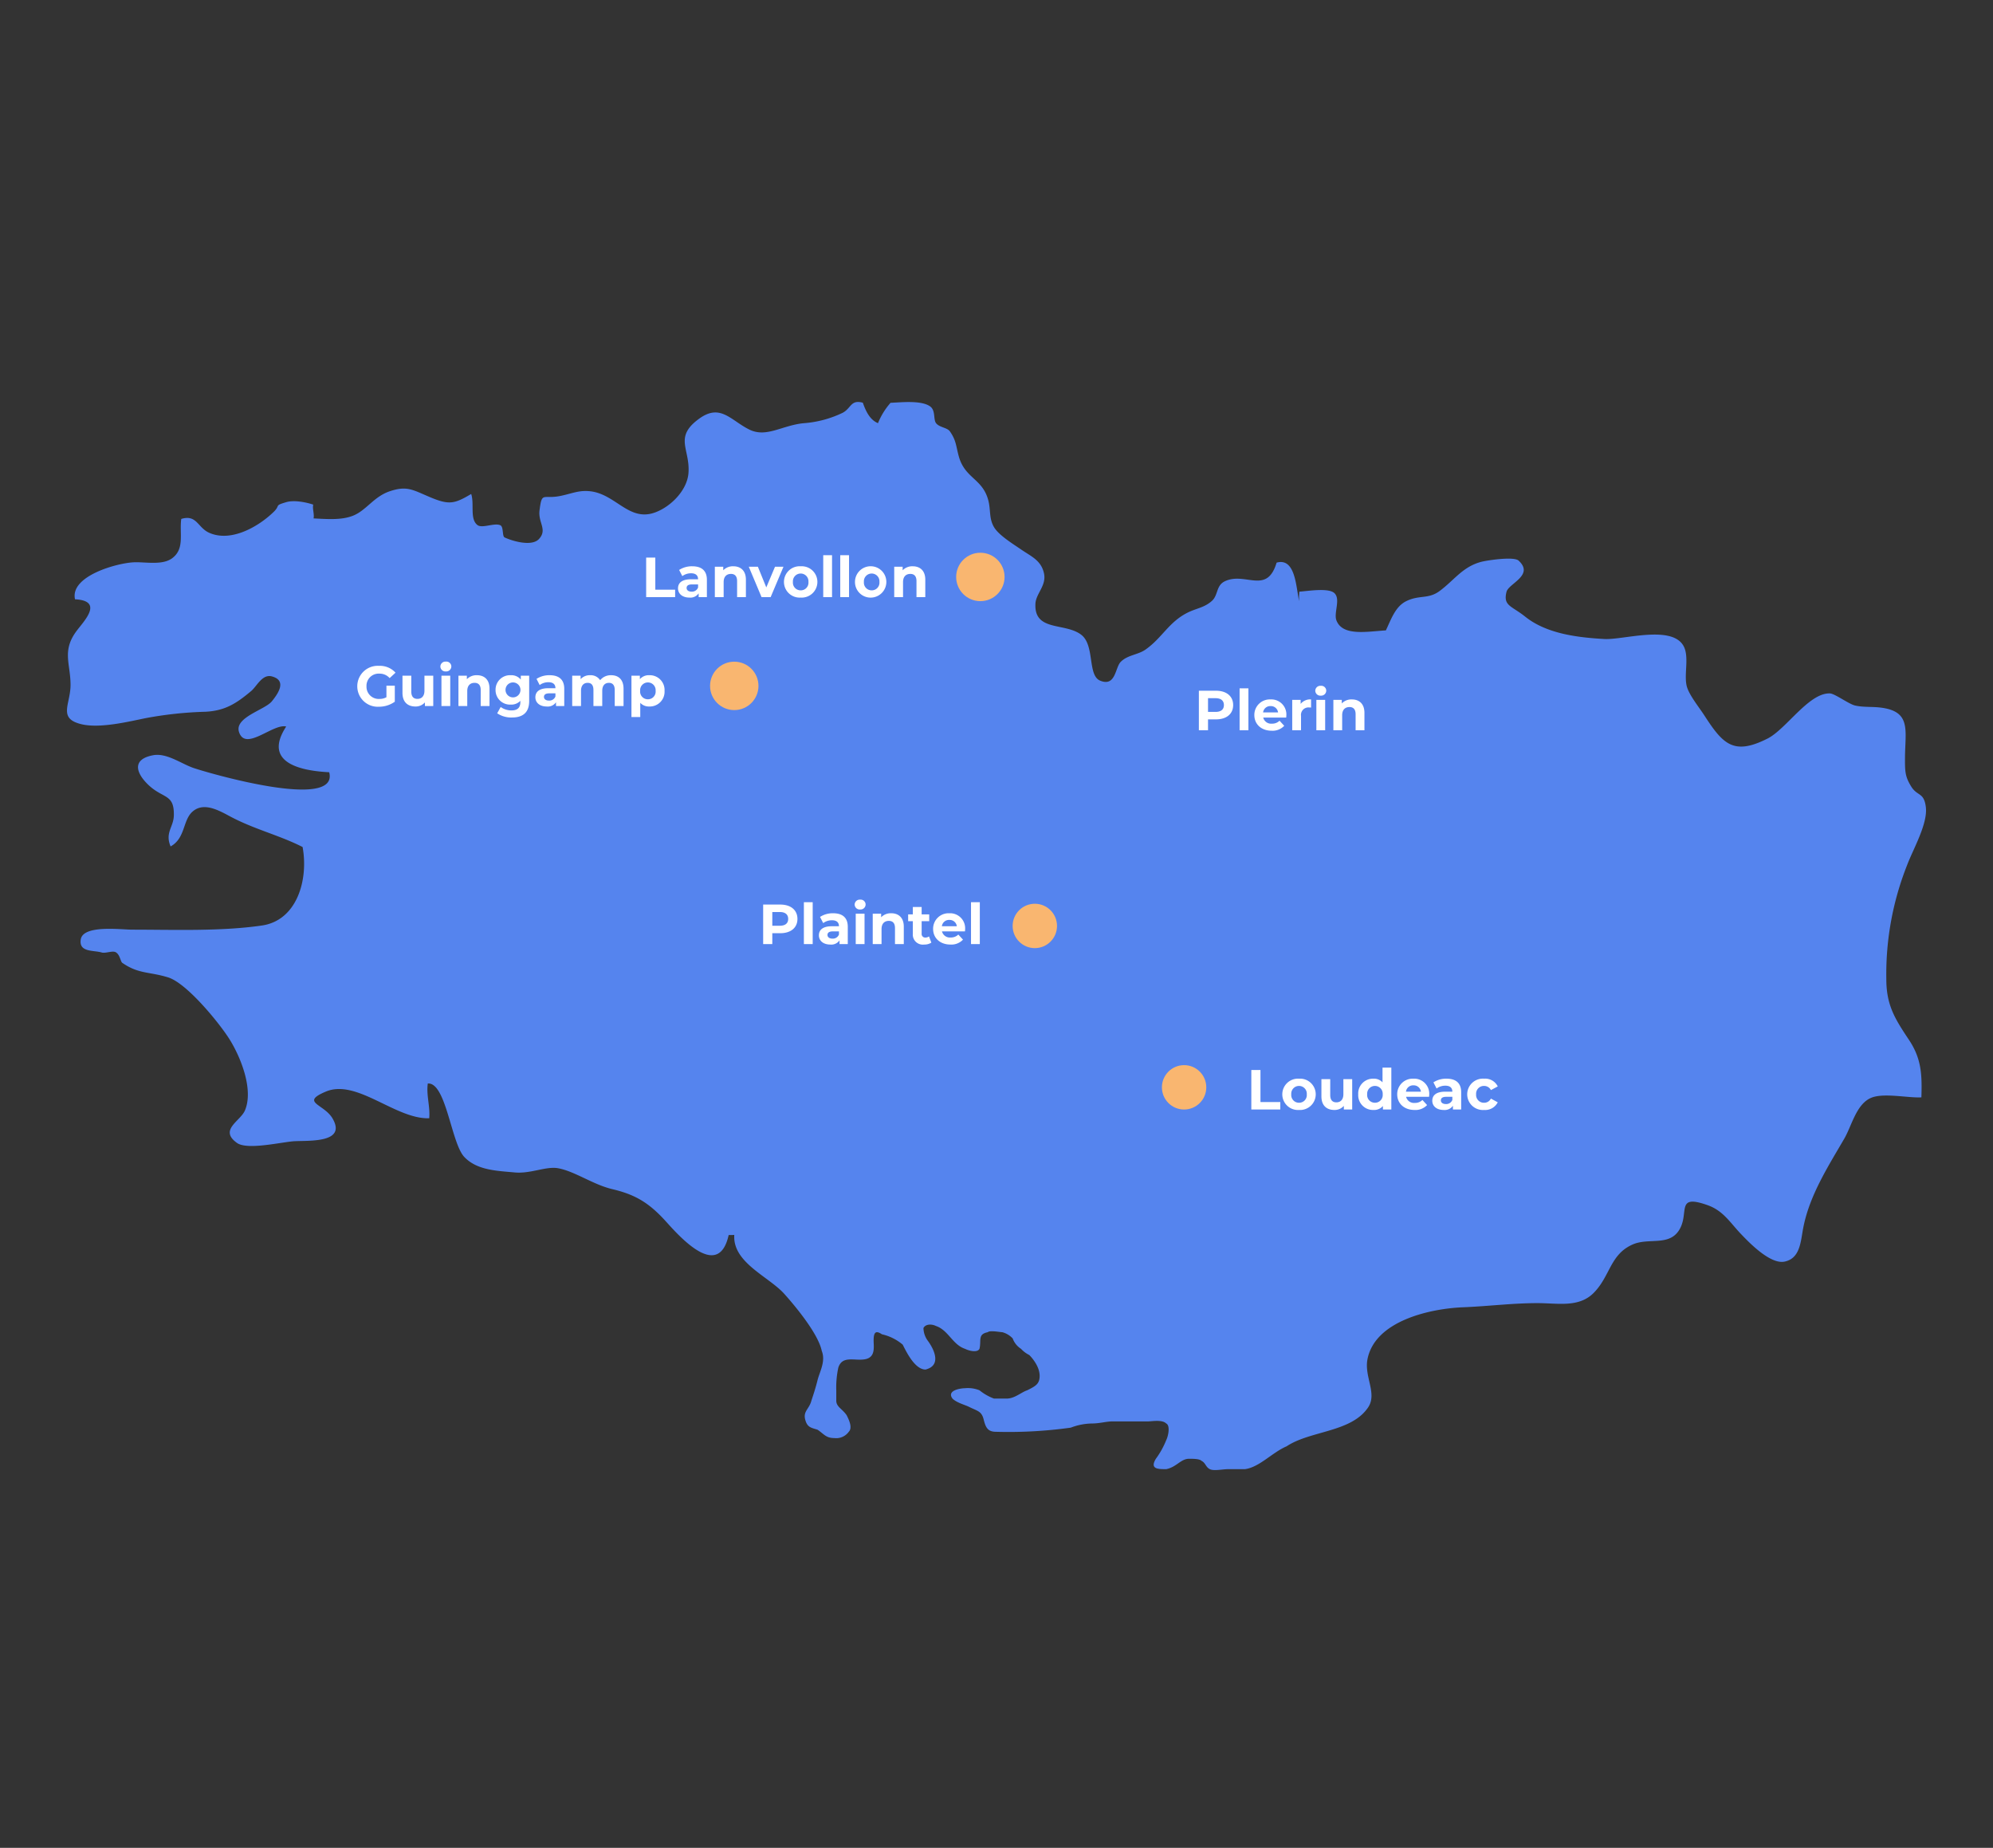 <?xml version="1.0" encoding="UTF-8"?>
<svg xmlns="http://www.w3.org/2000/svg" xmlns:xlink="http://www.w3.org/1999/xlink" width="494" height="458" viewBox="0 0 494 458"><rect x="0" y="0" width="494" height="458" fill="#333333" stroke="none"/><defs/><g id="Img-cabinet-carte-modif"><g id="Groupe_7561" transform="translate(16.603 99.623)"><g id="Groupe_7560" transform="translate(0 0.004)"><path id="Tracé_7316" d="M51.188,27.3c1.841-1.779.054-1.551,3.191-2.469,1.9-.556,4.862.011,6.661.619-.255,1,.321,2.427.075,3.418,3.565.178,7.421.51,10.351-.924s4.809-4.547,8.527-5.8c4.241-1.426,5.655-.383,9.861,1.4,4.858,2.06,6.148,1.742,10.337-.734.825,2.457-.4,6.226,1.561,7.71,1.168.885,4.213-.624,5.665.043.849.389.419,2.714,1.057,3.018,1.779.848,6.687,2.359,8.509.4,2.175-2.338-.242-4.065.146-7.1.611-4.786.807-2.715,5.128-3.576,2.859-.57,4.6-1.486,7.444-1.166,6.357.716,9.611,7.637,16.092,5.242,4.041-1.494,7.937-5.6,8.254-9.734.462-6.009-3.731-8.891,2.69-13.523,5.225-3.768,7.743.393,12.347,2.7,4.233,2.12,8.045-.975,13.423-1.547A26.747,26.747,0,0,0,192.248,2.7c2.145-1.118,1.991-3.347,5.019-2.506.743,2.127,1.759,4.255,3.754,5.065A17.7,17.7,0,0,1,204.133.216c2.747-.121,7.646-.668,9.824.9,1.4,1.015.726,3.251,1.482,4.177.852,1.046,2.751,1.054,3.416,2.016,1.556,2.25,1.476,3.515,2.174,6.1,1.5,5.565,5.857,5.524,7.315,10.9.661,2.438.155,4.507,1.409,6.677,1.178,2.04,4.733,4.205,6.7,5.558,2.557,1.761,4.91,2.662,5.681,5.782.779,3.155-1.958,5.078-2.089,7.7-.348,6.956,7.324,4.6,11.348,7.674,3.421,2.614,1.512,10.073,4.7,11.383,3.858,1.587,3.705-3.257,5.083-4.648,1.752-1.766,4.232-1.705,6.168-3.066,4.161-2.924,5.775-6.872,10.528-9.2,2.068-1.012,4.077-1.2,5.915-2.854,1.6-1.439,1.008-3.8,3.195-4.858,5.091-2.444,10.431,3.442,12.843-4.627,4.7-1.312,4.807,6.107,5.582,9.538a13.489,13.489,0,0,1,.066-2.35c1.963-.111,7.269-1.038,8.714.4,1.543,1.535-.241,4.874.466,6.723,1.522,3.982,7.583,2.764,12.253,2.482,1.289-2.662,2.306-5.9,5.067-7.253,3.28-1.6,5.456-.424,8.273-2.519,3.651-2.715,5.739-6.055,10.386-7.24,1.393-.355,8.006-1.368,9.18-.283,3.94,3.641-2.476,5.659-3,7.739-.875,3.5,1.225,3.425,4.639,6.157,5.322,4.257,13.008,5.16,19.611,5.535,4.607.261,16.383-3.477,19.512,1.527,1.708,2.731.089,7.359.963,10.34.619,2.117,3.011,5.062,4.294,7.044,4.621,7.138,7.246,10.027,15.69,5.76,4.63-2.339,10.245-11.391,15.471-11.184,1.213.048,4.684,2.661,6.247,3.006,2.054.453,4.069.245,6.177.49,7.836.91,6.2,5.64,6.168,12.489-.015,3.383.025,4.621,1.517,7.056,1.549,2.526,3.194,1.385,3.651,5.144.5,4.158-3.162,10.406-4.669,14.429a73.228,73.228,0,0,0-5.128,28.162c-.009,6.542,2.181,9.931,5.63,15.119,3.053,4.593,3.253,8.505,3.061,14.224-3.37.182-9.512-1.223-12.577.167-3.6,1.632-4.685,6.888-6.557,10.106-4.011,6.9-8.609,14.033-10.158,22.107-.644,3.35-.723,7.505-4.605,8.327-3.493.74-8.642-4.553-10.785-6.8-2.765-2.894-4.417-5.807-8.307-7.186-8.171-2.9-4.322,2.007-7.14,6.3-2.555,3.888-7.51,1.72-11.428,3.438-5.628,2.468-5.546,7.832-9.656,11.993-3.673,3.716-8.862,2.553-13.877,2.548-6.273-.006-12.078.767-18.528,1.029-8.209.334-21.807,3.366-23.675,12.859-.856,4.35,2.462,8.5.163,11.945-4.155,6.22-14.321,5.738-20.211,9.658-3.6,1.543-6.687,5.144-10.287,5.658H287.9c-1.543,0-3.6.514-4.629,0s-1.029-1.543-2.057-2.057c-.514-.514-2.057-.514-3.086-.514-2.057,0-3.086,2.057-5.658,2.572-2.058,0-4.115,0-2.572-2.572a20.848,20.848,0,0,0,2.572-4.629c.514-1.029,1.029-3.6,0-4.115-1.029-1.029-3.6-.515-4.629-.515h-8.744c-1.543,0-3.086.515-5.144.515a15.214,15.214,0,0,0-5.143,1.029,111.842,111.842,0,0,1-18.517,1.028c-2.058,0-2.572-1.028-3.086-3.086s-1.543-2.057-3.6-3.086c-1.029-.514-3.086-1.029-4.115-2.057-1.543-2.057,2.058-2.572,3.086-2.572a7.625,7.625,0,0,1,3.6.514,12.891,12.891,0,0,0,3.6,2.057h3.086c2.057,0,3.6-1.543,5.144-2.057,2.057-1.029,3.086-1.543,3.086-3.6s-1.543-4.115-2.572-5.143a7.1,7.1,0,0,1-2.058-1.543,5.134,5.134,0,0,1-2.057-2.572,5.5,5.5,0,0,0-2.572-1.543c-.514,0-3.086-.514-3.6,0-2.572.514-1.543,2.057-2.057,4.115-.514,1.029-2.572.514-3.6,0-3.086-1.029-4.115-4.629-7.2-5.658-1.029-.515-2.572-.515-3.086.514a5.516,5.516,0,0,0,1.029,3.086c1.543,2.057,3.6,6.172-.514,7.2-2.572,0-4.629-4.115-5.658-6.172A12.058,12.058,0,0,0,202,231.089c-1.543-1.029-2.058-.514-2.058,1.543,0,1.543.514,4.115-2.058,4.629s-5.658-1.029-6.687,2.058a23.059,23.059,0,0,0-.514,5.658v2.572c0,1.543,1.543,2.057,2.572,3.6.514,1.029,1.543,3.086.514,4.115a3.83,3.83,0,0,1-3.6,1.543c-2.058,0-2.572-1.029-4.115-2.057-1.543-.514-2.572-.514-3.086-2.572s1.029-2.572,1.543-4.629c.514-1.543,1.029-3.086,1.543-5.143s2.057-4.63,1.029-7.2c-.83-4.145-6.384-10.911-9.315-14.166-3.846-4.273-12.827-7.735-12.365-14.584a11.243,11.243,0,0,1-1.394.026c-2.458,11.125-11.762.845-15.463-3.264-4.231-4.7-7.631-6.746-13.389-8.106-4.753-1.123-9.275-4.423-13.427-5.179-3-.546-6.8,1.418-10.788,1.039-4.286-.406-9.332-.5-12.481-3.858-3.229-3.44-4.5-18.53-9.029-18.182-.4,2.934.619,5.714.356,8.613-8.359.28-17.957-9.852-25.639-6.605-6.407,2.708-.447,3.049,1.656,6.62,3.592,6.1-5.658,5.49-9.381,5.67-2.946.142-11.68,2.285-14.274.437-4.538-3.233.8-5.389,1.938-8.015,2.288-5.265-1.157-13.616-4.018-18.026-2.646-4.079-10.444-13.594-15.012-15-4.7-1.451-7.273-.789-11.344-3.6-.469-.324-.55-2.027-1.631-2.633-.8-.449-2.549.344-3.484.063-2.008-.6-5.7.017-5.18-3.241.586-3.669,9.934-2.417,12.783-2.417,10.289,0,21.916.457,32.118-1.029,8.7-1.267,11.571-11.325,10.083-19.456-5.8-2.951-12.1-4.416-18.115-7.662-2.946-1.589-6.513-3.488-9.2-1.082-2.414,2.165-1.719,6.559-5.4,8.6-1.444-3.387.723-4.8.8-7.624.147-5.588-2.734-4.076-6.517-7.829-2.933-2.911-3.813-6.169,1.373-7.15,3.327-.629,6.922,2.059,9.9,3.114,3.208,1.136,36.271,10.823,33.755,1.1-6.735-.337-16.643-2.189-10.66-11.328-3.254-.83-10.131,6.311-11.7,1.336-1.143-3.622,6.406-5.466,8.124-7.563,1.5-1.834,3.878-5.185.014-6.2-2.382-.629-3.708,2.446-5.13,3.636-3.672,3.076-6.433,4.871-11.33,5.129a94.054,94.054,0,0,0-14.687,1.56c-4.292.86-11.426,2.64-16.06,1.526C-2.366,78.441.9,74.939.883,70.093c-.013-5.256-2.21-8.427,1.555-13.412,1.889-2.5,6.685-7.392-.448-7.767C.7,43.147,12.38,39.931,16.555,39.746c2.855-.127,7.07.812,9.528-1.017,3.147-2.34,1.754-6.117,2.242-9.732,3.845-1.171,4.044,2.142,6.916,3.429,5.395,2.419,12.179-1.484,15.947-5.128" transform="translate(0 -0.004)" fill="#5584ee"/></g></g><rect id="Rectangle_7618" width="802.772" height="780.816" transform="translate(142 -26.033)" fill="none"/><ellipse id="Ellipse_845" cx="6" cy="5.5" transform="translate(275 170)" fill="#f9b670"/><circle id="Ellipse_846" cx="6" cy="6" r="6" transform="translate(176 164)" fill="#f9b670"/><circle id="Ellipse_849" cx="6" cy="6" r="6" transform="translate(237 137)" fill="#f9b670"/><circle id="Ellipse_847" cx="5.5" cy="5.5" r="5.5" transform="translate(251 224)" fill="#f9b670"/><circle id="Ellipse_848" cx="5.5" cy="5.5" r="5.5" transform="translate(288 264)" fill="#f9b670"/><path id="Tracé_7318" d="M7.784,11.816a3.6,3.6,0,0,1-1.764.42A3.025,3.025,0,0,1,2.842,9.1,3.017,3.017,0,0,1,6.048,5.964,3.316,3.316,0,0,1,8.582,7.07l1.456-1.344a5.224,5.224,0,0,0-4.1-1.694,5.076,5.076,0,1,0-.042,10.136,6.763,6.763,0,0,0,3.962-1.246V8.946H7.784Zm9.422-5.348v3.724c0,1.386-.728,2.03-1.736,2.03-.966,0-1.526-.56-1.526-1.82V6.468H11.76v4.256c0,2.324,1.33,3.388,3.22,3.388A3.047,3.047,0,0,0,17.318,13.1V14H19.39V6.468Zm5.306-1.05a1.256,1.256,0,0,0,1.358-1.26,1.226,1.226,0,0,0-1.358-1.176A1.248,1.248,0,0,0,21.154,4.2,1.248,1.248,0,0,0,22.512,5.418ZM21.42,14H23.6V6.468H21.42Zm8.792-7.644a3.3,3.3,0,0,0-2.492.994V6.468H25.634V14h2.184V10.276c0-1.386.756-2.03,1.806-2.03.966,0,1.526.56,1.526,1.778V14h2.184V9.688C33.334,7.392,31.99,6.356,30.212,6.356Zm10.878.112v.966A3.023,3.023,0,0,0,38.6,6.356,3.586,3.586,0,0,0,34.832,10a3.586,3.586,0,0,0,3.766,3.64,3.1,3.1,0,0,0,2.38-.938v.322c0,1.358-.672,2.058-2.212,2.058a4.5,4.5,0,0,1-2.66-.854l-.868,1.568a6.2,6.2,0,0,0,3.7,1.036c2.716,0,4.228-1.288,4.228-4.088V6.468Zm-2.058,5.376A1.852,1.852,0,1,1,41.006,10,1.841,1.841,0,0,1,39.032,11.844Zm9.2-5.488a5.79,5.79,0,0,0-3.248.91l.784,1.526a3.622,3.622,0,0,1,2.17-.7c1.176,0,1.736.546,1.736,1.484H47.936c-2.3,0-3.234.924-3.234,2.254,0,1.3,1.05,2.282,2.814,2.282a2.472,2.472,0,0,0,2.3-1.05V14h2.044V9.7C51.856,7.42,50.526,6.356,48.23,6.356Zm-.168,6.286c-.77,0-1.232-.364-1.232-.91,0-.5.322-.882,1.344-.882h1.5v.77A1.609,1.609,0,0,1,48.062,12.642ZM63.476,6.356A3.387,3.387,0,0,0,60.76,7.588a2.811,2.811,0,0,0-2.478-1.232,3.05,3.05,0,0,0-2.366.98V6.468H53.83V14h2.184V10.22c0-1.344.686-1.974,1.652-1.974.91,0,1.428.56,1.428,1.778V14h2.184V10.22c0-1.344.686-1.974,1.666-1.974.882,0,1.428.56,1.428,1.778V14h2.184V9.688C66.556,7.392,65.268,6.356,63.476,6.356Zm9.492,0a2.926,2.926,0,0,0-2.366.98V6.468H68.516V16.716H70.7V13.2a2.924,2.924,0,0,0,2.268.91,3.658,3.658,0,0,0,3.752-3.878A3.658,3.658,0,0,0,72.968,6.356ZM72.59,12.32a1.9,1.9,0,0,1-1.918-2.086,1.925,1.925,0,1,1,3.836,0A1.9,1.9,0,0,1,72.59,12.32Z" transform="translate(88 161)" fill="#fff"/><path id="Tracé_7317" d="M1.162,14H8.344V12.152H3.43V4.2H1.162ZM12.586,6.356a5.79,5.79,0,0,0-3.248.91l.784,1.526a3.622,3.622,0,0,1,2.17-.7c1.176,0,1.736.546,1.736,1.484H12.292c-2.3,0-3.234.924-3.234,2.254,0,1.3,1.05,2.282,2.814,2.282a2.472,2.472,0,0,0,2.3-1.05V14h2.044V9.7C16.212,7.42,14.882,6.356,12.586,6.356Zm-.168,6.286c-.77,0-1.232-.364-1.232-.91,0-.5.322-.882,1.344-.882h1.5v.77A1.609,1.609,0,0,1,12.418,12.642ZM22.764,6.356a3.3,3.3,0,0,0-2.492.994V6.468H18.186V14H20.37V10.276c0-1.386.756-2.03,1.806-2.03.966,0,1.526.56,1.526,1.778V14h2.184V9.688C25.886,7.392,24.542,6.356,22.764,6.356ZM33.1,6.468,30.94,11.592,28.854,6.468H26.6L29.764,14h2.254L35.2,6.468Zm6.37,7.644a3.886,3.886,0,1,0,0-7.756,3.887,3.887,0,1,0,0,7.756Zm0-1.792a1.911,1.911,0,0,1-1.932-2.086,1.931,1.931,0,1,1,3.85,0A1.9,1.9,0,0,1,39.466,12.32ZM45.052,14h2.184V3.612H45.052Zm4.214,0H51.45V3.612H49.266Zm7.8.112a3.887,3.887,0,1,0-4.144-3.878A3.866,3.866,0,0,0,57.064,14.112Zm0-1.792a1.911,1.911,0,0,1-1.932-2.086,1.931,1.931,0,1,1,3.85,0A1.9,1.9,0,0,1,57.064,12.32ZM67.228,6.356a3.3,3.3,0,0,0-2.492.994V6.468H62.65V14h2.184V10.276c0-1.386.756-2.03,1.806-2.03.966,0,1.526.56,1.526,1.778V14H70.35V9.688C70.35,7.392,69.006,6.356,67.228,6.356Z" transform="translate(159 134)" fill="#fff"/><path id="Tracé_7319" d="M5.4,4.2H1.162V14H3.43V11.3H5.4C8.022,11.3,9.66,9.94,9.66,7.756S8.022,4.2,5.4,4.2ZM5.278,9.45H3.43v-3.4H5.278c1.386,0,2.086.63,2.086,1.708S6.664,9.45,5.278,9.45ZM11.256,14H13.44V3.612H11.256Zm11.592-3.738a3.729,3.729,0,0,0-3.92-3.906,3.835,3.835,0,0,0-4.018,3.878c0,2.24,1.694,3.878,4.3,3.878a3.945,3.945,0,0,0,3.108-1.218l-1.162-1.26a2.553,2.553,0,0,1-1.89.728,2.008,2.008,0,0,1-2.156-1.512h5.7C22.82,10.668,22.848,10.43,22.848,10.262ZM18.942,8.008A1.79,1.79,0,0,1,20.79,9.576H17.08A1.783,1.783,0,0,1,18.942,8.008Zm7.448-.546V6.468H24.3V14h2.184V10.444a1.851,1.851,0,0,1,2-2.1c.168,0,.308.014.49.028V6.356A3.04,3.04,0,0,0,26.39,7.462Zm4.984-2.044a1.256,1.256,0,0,0,1.358-1.26,1.226,1.226,0,0,0-1.358-1.176A1.248,1.248,0,0,0,30.016,4.2,1.248,1.248,0,0,0,31.374,5.418ZM30.282,14h2.184V6.468H30.282Zm8.792-7.644a3.3,3.3,0,0,0-2.492.994V6.468H34.5V14H36.68V10.276c0-1.386.756-2.03,1.806-2.03.966,0,1.526.56,1.526,1.778V14H42.2V9.688C42.2,7.392,40.852,6.356,39.074,6.356Z" transform="translate(296 167)" fill="#fff"/><path id="Tracé_7320" d="M5.4,4.2H1.162V14H3.43V11.3H5.4C8.022,11.3,9.66,9.94,9.66,7.756S8.022,4.2,5.4,4.2ZM5.278,9.45H3.43v-3.4H5.278c1.386,0,2.086.63,2.086,1.708S6.664,9.45,5.278,9.45ZM11.256,14H13.44V3.612H11.256Zm7.252-7.644a5.79,5.79,0,0,0-3.248.91l.784,1.526a3.622,3.622,0,0,1,2.17-.7c1.176,0,1.736.546,1.736,1.484H18.214c-2.3,0-3.234.924-3.234,2.254,0,1.3,1.05,2.282,2.814,2.282a2.472,2.472,0,0,0,2.3-1.05V14h2.044V9.7C22.134,7.42,20.8,6.356,18.508,6.356Zm-.168,6.286c-.77,0-1.232-.364-1.232-.91,0-.5.322-.882,1.344-.882h1.5v.77A1.609,1.609,0,0,1,18.34,12.642ZM25.2,5.418a1.256,1.256,0,0,0,1.358-1.26A1.226,1.226,0,0,0,25.2,2.982,1.248,1.248,0,0,0,23.842,4.2,1.248,1.248,0,0,0,25.2,5.418ZM24.108,14h2.184V6.468H24.108ZM32.9,6.356a3.3,3.3,0,0,0-2.492.994V6.468H28.322V14h2.184V10.276c0-1.386.756-2.03,1.806-2.03.966,0,1.526.56,1.526,1.778V14h2.184V9.688C36.022,7.392,34.678,6.356,32.9,6.356Zm9.366,5.74a1.472,1.472,0,0,1-.882.28.878.878,0,0,1-.938-.994V8.316h1.876V6.636H40.446V4.8H38.262V6.636H37.1v1.68h1.162V11.41a2.483,2.483,0,0,0,2.814,2.7,3.121,3.121,0,0,0,1.778-.476Zm8.96-1.834a3.729,3.729,0,0,0-3.92-3.906,3.835,3.835,0,0,0-4.018,3.878c0,2.24,1.694,3.878,4.3,3.878a3.945,3.945,0,0,0,3.108-1.218l-1.162-1.26a2.553,2.553,0,0,1-1.89.728,2.008,2.008,0,0,1-2.156-1.512h5.7C51.2,10.668,51.226,10.43,51.226,10.262ZM47.32,8.008a1.79,1.79,0,0,1,1.848,1.568h-3.71A1.783,1.783,0,0,1,47.32,8.008ZM52.682,14h2.184V3.612H52.682Z" transform="translate(188 220)" fill="#fff"/><path id="Tracé_7321" d="M1.162,14H8.344V12.152H3.43V4.2H1.162Zm11.83.112a3.886,3.886,0,1,0,0-7.756,3.887,3.887,0,1,0,0,7.756Zm0-1.792a1.911,1.911,0,0,1-1.932-2.086,1.931,1.931,0,1,1,3.85,0A1.9,1.9,0,0,1,12.992,12.32Zm10.99-5.852v3.724c0,1.386-.728,2.03-1.736,2.03-.966,0-1.526-.56-1.526-1.82V6.468H18.536v4.256c0,2.324,1.33,3.388,3.22,3.388A3.047,3.047,0,0,0,24.094,13.1V14h2.072V6.468Zm9.7-2.856V7.266a2.894,2.894,0,0,0-2.254-.91,3.661,3.661,0,0,0-3.766,3.878,3.661,3.661,0,0,0,3.766,3.878,2.9,2.9,0,0,0,2.352-.98V14h2.086V3.612ZM31.808,12.32a1.911,1.911,0,0,1-1.932-2.086,1.931,1.931,0,1,1,3.85,0A1.908,1.908,0,0,1,31.808,12.32Zm13.454-2.058a3.729,3.729,0,0,0-3.92-3.906,3.835,3.835,0,0,0-4.018,3.878c0,2.24,1.694,3.878,4.3,3.878a3.945,3.945,0,0,0,3.108-1.218l-1.162-1.26a2.553,2.553,0,0,1-1.89.728,2.008,2.008,0,0,1-2.156-1.512h5.7C45.234,10.668,45.262,10.43,45.262,10.262ZM41.356,8.008A1.79,1.79,0,0,1,43.2,9.576h-3.71A1.783,1.783,0,0,1,41.356,8.008Zm8.19-1.652a5.79,5.79,0,0,0-3.248.91l.784,1.526a3.622,3.622,0,0,1,2.17-.7c1.176,0,1.736.546,1.736,1.484H49.252c-2.3,0-3.234.924-3.234,2.254,0,1.3,1.05,2.282,2.814,2.282a2.472,2.472,0,0,0,2.3-1.05V14h2.044V9.7C53.172,7.42,51.842,6.356,49.546,6.356Zm-.168,6.286c-.77,0-1.232-.364-1.232-.91,0-.5.322-.882,1.344-.882h1.5v.77A1.609,1.609,0,0,1,49.378,12.642Zm9.492,1.47a3.494,3.494,0,0,0,3.374-1.9l-1.694-.924a1.853,1.853,0,0,1-1.694,1.036,1.927,1.927,0,0,1-1.974-2.086,1.927,1.927,0,0,1,1.974-2.086A1.878,1.878,0,0,1,60.55,9.184l1.694-.91A3.46,3.46,0,0,0,58.87,6.356a3.89,3.89,0,1,0,0,7.756Z" transform="translate(309 261)" fill="#fff"/></g></svg>
